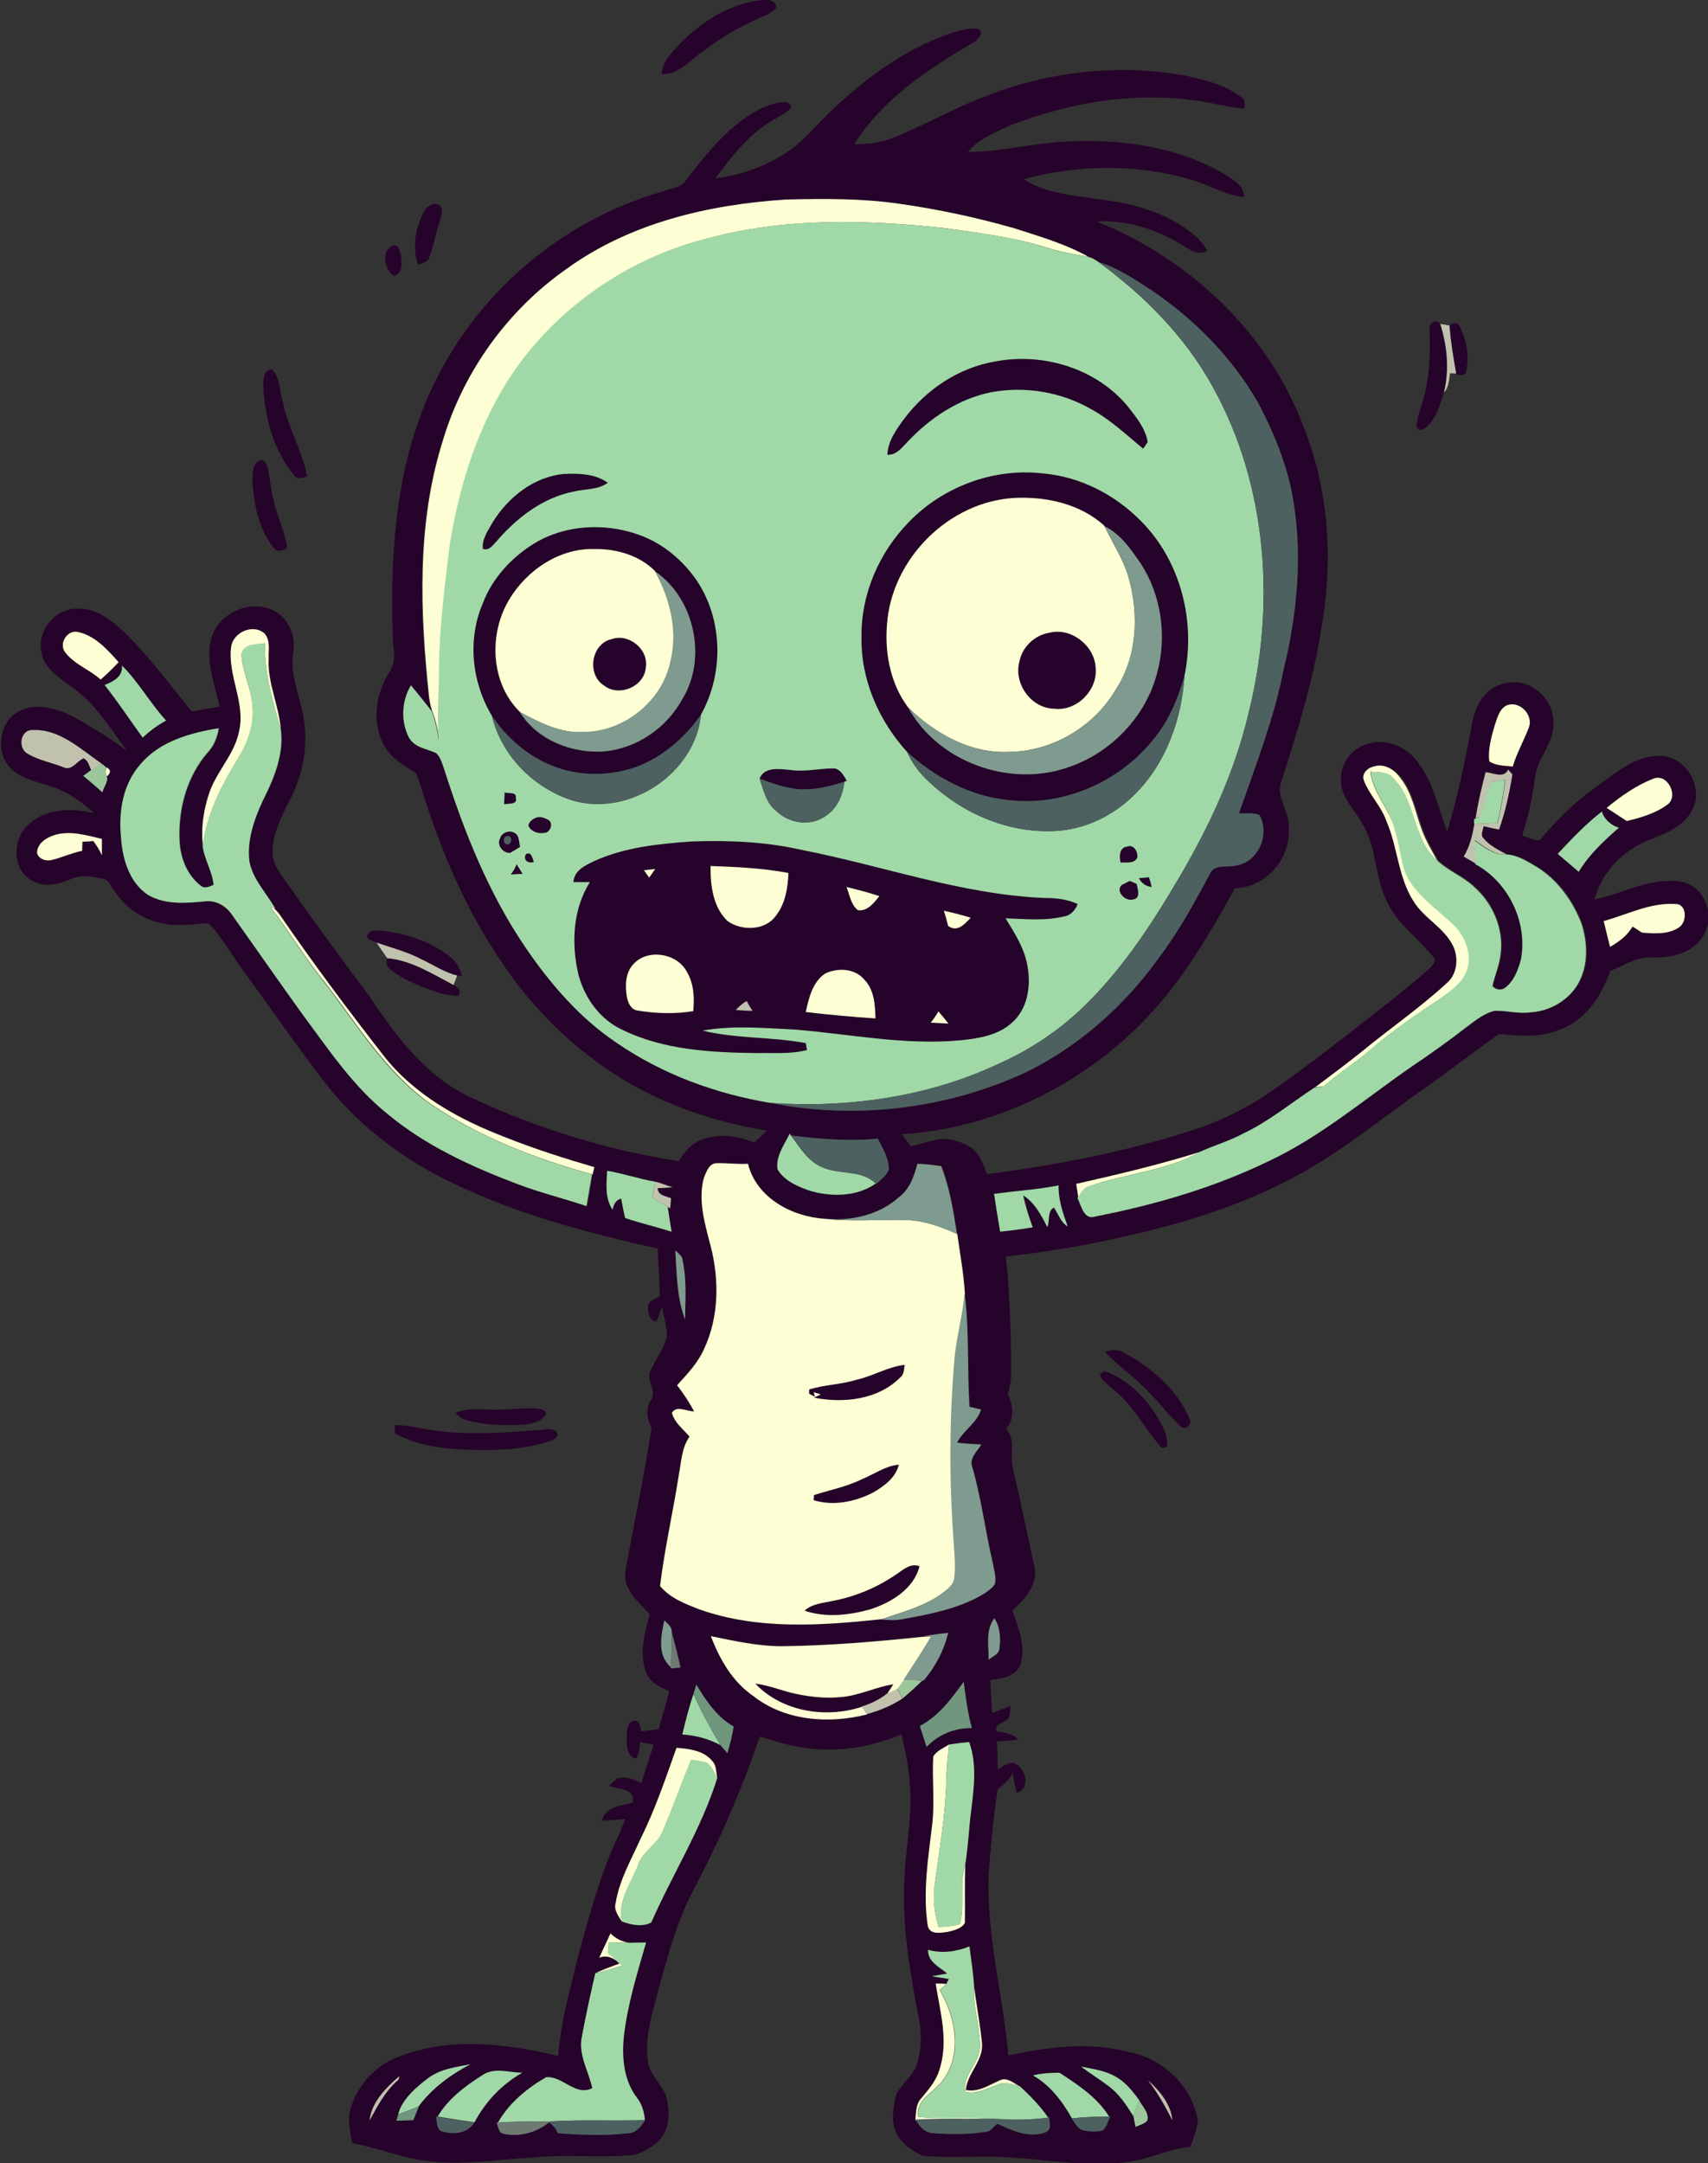 <?xml version="1.0" encoding="utf-8"?>
<!-- Generator: Adobe Illustrator 19.2.0, SVG Export Plug-In . SVG Version: 6.00 Build 0)  -->
<svg version="1.1" id="Layer_1" xmlns="http://www.w3.org/2000/svg" xmlns:xlink="http://www.w3.org/1999/xlink" x="0px" y="0px"
	 viewBox="0 0 561.5 711.1" style="enable-background:new 0 0 561.5 711.1;" xml:space="preserve">
<rect x="0" y="0" width="561.5" height="711.1" fill="#333333" stroke="none"/>
<style type="text/css">
	.st0{fill:#9CC79B;}
	.st1{fill:#26032A;}
	.st2{fill:#FDFED3;}
	.st3{fill:#A0D9A7;}
	.st4{fill:#4D6160;}
	.st5{fill:#C1C2AD;}
	.st6{fill:#7F9A8E;}
	.st7{fill:#6E7972;}
	.st8{fill:#70967D;}
</style>
<path class="st0" d="M33.2,250.8c0.6,0.5,1.2,0.9,1.8,1.4c-0.6,0.9-0.5,1.9,0.1,2.9c0.8,1.8-1.1,3.6-1.4,5.4
	c-2.1-1.9-4.2-3.7-6.4-5.5c0.9-0.7,1.8-1.3,2.7-2C31.1,252.3,32.1,251.6,33.2,250.8z"/>
<path class="st0" d="M297.2,552.1c2,0.1,4,0.2,6.1,0.4c-2.1,2.1-4.3,4-6.5,5.9c-0.6-1-1.2-2-1.8-3.1
	C295.7,554.3,296.4,553.2,297.2,552.1z"/>
<path class="st0" d="M374.5,690.4c1.1,2.1,3.4,4.2,2.7,6.7c-0.9,1.3-2.7,1.4-3.9,2.2c-0.3-1.2-0.5-2.4-0.7-3.6
	C373.2,693.9,373.8,692.1,374.5,690.4z"/>
<g>
	<path class="st1" d="M224,13.9C231.2,6.7,240.4,1,250.7,0c1.9-0.2,4.3,0,4.5,2.4c-1.4,2-3.8,2.7-5.9,3.7
		c-6.5,2.8-12.6,6.5-18.2,10.8c-4.3,2.8-8,7.9-13.6,7.4C217.8,20,221.2,16.9,224,13.9z"/>
	<g>
		<path class="st1" d="M310.7,11.6c3.5-1.2,7.1-2.6,10.9-2.1c2.1,1.5,0,3.4-1.5,4.4c-14.9,8.7-29.9,18.7-39.3,33.5
			c4-0.1,8.1-0.2,11.8-1.7c11.1-4.3,21.4-10.5,32.6-14.5c20.3-7.8,42.7-10.2,64.1-6.4c6.5,1.4,13.4,2.9,18.8,7.2
			c1.5,0.7,0.8,2.4,1.1,3.7c-4.6-0.3-9.1-1.5-13.7-2.3c-21.3-3.5-43.3,0-63.3,7.8c-4.9,2.3-10.4,4.4-14,8.7
			c10.5,0.1,20.8-2.7,31.3-3.3c17.9-1.1,36.8,1.3,52.6,10.4c2.9,1.9,6.9,3.7,6.9,7.8c-6.3-0.6-11.7-4.2-17.7-5.8
			c-17.7-5.2-37-4.9-54.8-0.1c7.1,4.7,15.8,5.2,24,6.5c10.7,1.3,21.9,3.9,30.6,10.7c2.4,1.6,4.3,3.8,5.8,6.3
			c-4.1,2.4-7.7-2.1-11.3-3.6c-7.7-4.1-16.4-6.5-25.1-6c30.3,12.1,56.2,36.4,67.9,67.1c8.2,20.4,9.9,43.1,6.3,64.7
			c-2.6,17.7-7.8,34.9-13.3,51.8c-2.4,5.5,2.8,10.5,2.3,16.1c0.5,9.9-7.6,19.3-17.7,19.5c-8.5,15.3-17.4,30.6-29.6,43.2
			c-20.9,21.7-49.8,35.8-80,37.7c1,1.3,2.1,2.6,3.1,4c3.4-0.9,6.7-2,10.1-2.5c3.1,0,6.2,0.9,8.9,2.4c3.4,1.9,4.6,5.8,6,9.2
			c23-3,46-7.4,68-14.6c8.5-2.7,16.6-6.8,24.1-11.7c14.1-9.7,27.5-20.5,41-31c4.2-3.5,8.6-6.8,12.6-10.6c1.1-1,2.1-2.6,0.7-3.8
			c-5-6.3-12.2-11-15.3-18.7c-3.7-8-3.1-17.4-7.8-24.9c-2.5-4.6-6.9-8.5-7-14c-0.3-5.4,3.5-10.8,8.8-12.1c6.5-2.2,13.7,1.3,17.2,7
			c4.7,6.5,6.1,14.5,9,21.8c3.5-11.9,6-24.1,8.3-36.3c1-5.9,5.1-11.9,11.5-12.6c7.8-1.6,15.4,5.6,15.1,13.3
			c0.2,6.6-5.4,11.5-6.1,17.9c-0.8,6.5-2.2,12.8-4.2,19c1.9,0.6,3.7,1.5,5.7,1.6c5.5-6.5,11.5-12.6,18.5-17.5
			c6.3-4.5,12.8-10.4,21-10.3c8-0.1,14,9.1,11.3,16.4c-2.1,6-8.4,8.8-13.9,10.9c-8.8,3.2-16.5,10.6-18.8,19.9
			c9.7-2,18.9-7.7,29.1-5.7c7.7,1.8,10.8,12.1,6.2,18.3c-3.7,5.4-10.7,6.7-16.8,6.5c-4.9-0.3-9,2.8-13.4,4.4
			c-2.7,8.2-8.1,16.3-16.6,19.3c-6.3,2.7-13.2,2.1-19.8,1.4c-9,6.2-17.6,13.1-26.6,19.3c-13.5,9.6-26.4,20.2-41.1,27.9
			c-18.6,10-39,15.9-59.6,20.3c-11.5,2.6-23.2,4.3-34.9,5.7c1.3,12.9,1.7,25.8,1.7,38.7c0,2.2-0.5,4.4-1.1,6.5
			c1.8,3.7,2.3,8.1-0.5,11.4c3.3,3.8,1,8.7,2.2,13.1c2.5,10.6,4.7,21.4,7,32c1.5,5.9-3.1,11-7.2,14.6c2,5.7,4.6,11.9,2.6,18
			c-1.6,3.8-6.1,4.5-9.8,4.9c0.1,3.6,0.3,7.3,0.6,10.9c2-0.8,4-1.6,6-2.3c-0.1,0.7-0.2,2.2-0.3,2.9c0,2.6-5.8,2.6-4.1,5.4
			c2.5,0.4,5.1,0.7,6.9,2.7c-2.3,0.3-4.7,0.5-7,0.6c0.2,3.1,0.3,6.2,0.3,9.3c1.9-1.2,4.2-3.3,6.4-1.6c3.1,1.9,4.2,8.2-0.2,9.1
			c-0.3-2.1-1.2-4.2-1.2-6.3c-1.4,2-3,3.8-5,5.2c-1.5,9.1-2.2,18.4-3,27.6c-0.8,20.2,4.7,39.9,6.5,59.9c12.9-2.7,26.5-4.6,39.5-1.1
			c11.3,2,20.9,11.2,22.8,22.6c-0.4,3-1.4,5.8-2.5,8.6c-6.6,0.5-12.6,3.7-19.2,4.7c-12.7,2.3-25.5-0.3-38.3-1.1
			c-10.2-1-20.4,0.3-30.6-0.7c-3.4-1.7-7-4-8.6-7.6c-1.8-4-0.9-8.5,0-12.6c1.8-3.2,4.7-5.5,6.4-8.7c2.1-5.4,2-11.5,0.9-17.2
			c-2.6-13.5-5-27.2-4.7-41c0-9.4,1.8-18.6,2.1-28c0.2-7.9-1-15.8-3-23.4c-10.2,4.3-21.5,6.1-32.5,4.3c-4.8-0.7-9.4-2.2-14-3.6
			c-6,17.4-13.3,34.4-22,50.7c-6,11.5-9,24.2-12.4,36.5c-1.9,6.9-3.6,14.2-2.1,21.3c1.4,3.4,4,6,5.6,9.3c1,4.1,1.5,8.7-0.5,12.5
			c-1.9,3.7-5.8,5.8-9.6,7.2c-11.3,1.2-22.7-0.3-33.9,0.9c-12,0.7-24.1,2.8-36,0.9c-7.9-1.1-15.2-4.3-23.1-5.6c-0.6-3-1.1-6-1.1-9
			c1.6-8.6,7.8-16.2,16-19.3c16.9-6.8,35.6-4.5,52.8-0.4c0.8-11.1,3.9-21.8,6.5-32.6c3.1-11,5.9-22.1,10.2-32.7
			c1.7-4.2,3.8-8.4,5.4-12.6c-2.6,0.2-5.1,0.4-7.7,0.6c1-4.7,6.3-4.9,10-6c1.4-4.7-4.9-4.3-7.7-5.5c0.9-0.8,1.8-1.7,2.8-2.5
			c2.7-0.8,5.4,0.5,7.8,1.6c1.4-4.2,2.7-8.5,4.1-12.6c-1.5-0.3-3-0.6-4.5-0.9c-0.2,1.9-0.2,3.9-1.4,5.5c-3.3-1-2.9-5-3-7.8
			c0.2-1.5,0.1-4,2-4.5c2.3-0.9,2.4,1.8,2.8,3.3c1.9-0.3,3.8-0.5,5.7-0.7c1.2-4.2,2.5-8.3,3.5-12.5c-3.2-1.4-6.7-3.1-7.8-6.7
			c-2.1-6.1-0.2-12.6,1.4-18.6c-3.6-4-9-8.2-8-14.2c2.8-15.7,6.2-31.3,8.6-47.1c-1.5-2.8-2.1-6.2-0.3-9c2.4-3.1-1.8-6.6,0-9.9
			c1.7-3.7,4.4-7.1,5.3-11.1c0.1-3.3-1-6.6-1.6-9.8c-0.6,1.6-1.1,3.3-1.8,4.9c-2.7-0.2-2.9-3.8-2.6-5.9c0.9-1.2,2.4-1.7,3.7-2.5
			c-0.1-5.2-0.4-10.4-0.7-15.6c-22.8-5.2-45.8-11.1-67-21.4c-15.9-7.4-30.3-18.2-41.3-31.8c-9.7-12.4-18.5-25.3-27.8-38
			c-3.9-5.2-7-11.2-11.6-15.8c-5.5,0.3-11.2,1.4-16.6-0.3c-6-1.5-11.1-5.3-14.4-10.5c-1.2-1.4-1.8-3.7-3.9-3.9
			c-3.3-0.5-6.8-1.4-10,0.1c-3.9,1.6-8.4,3-12.4,0.9c-7.4-3.1-7.4-14.2-1.6-18.9c5.8-5.4,14.3-5.2,21.5-3.5c-4-3.4-8.1-6.7-13.1-8.4
			c-4.7-1.8-10-2.5-14-5.9c-4.5-4-4.8-11.4-1.4-16.1c2.3-3.2,6.4-4.8,10.2-4.6c4.9,0.1,9.5,2.1,13.6,4.5c5.3,3.2,10.7,6.2,15.5,10.1
			c-5.7-7.5-10.6-15.9-18.5-21.3c-4.1-3-9.1-6.1-9.8-11.5c-1.4-6.9,4.4-13.9,11.4-14.1c6.7-0.5,12.1,4.2,16.7,8.5
			c7.7,7.9,14.4,16.7,21.3,25.3c3.1-0.5,6.2-1.1,9.2-1.6c-1.6-7.3-4.7-14.8-2.8-22.3c2.1-7.8,11.2-12.4,18.8-10
			c5.8,1.8,9.3,8.3,8.2,14.2c-1.4,8.3,3,16.1,3.7,24.2c1,8.3-0.9,16.9-4.7,24.3c-2.9,5.8-6.1,11.9-5.8,18.6c0.8,4.6,4.2,8,6.7,11.8
			c8.1,11.5,16.5,22.9,24.9,34.1C130,340.4,140,354,155,360.9c21.6,10.1,44.6,17.2,68.1,20.8c1.6-2.3,3.2-4.7,5.7-6.1
			c5.8-3.4,13.2-2.4,19.2,0c1.4-1.3,2.8-2.6,4.1-3.9c-16.5-2.7-32.7-8.1-47.1-16.7c-16.1-9.8-29.9-23.3-40.3-39
			c-10.9-16-18.7-33.9-24.7-52.2c-1.1-3.2-1.8-6.6-3.3-9.7c-3.6-2.3-7.6-4.4-9.9-8.2c-4.9-7.6-3.4-17.6,1.2-25
			c2.7-3.7,1-8.3,1.1-12.5c-0.9-29,1.4-59.3,15.2-85.4c15-29,42.3-51.2,73.7-60.1c2.6-1,5.8-1.1,7.5-3.6c6-7.9,12.3-15.8,20.6-21.3
			c3.4-2.2,7.2-4.1,11.3-4.4c1.4-0.3,2.3,0.3,2.7,1.7c-1.6,2.1-4.1,3-6.2,4.3c-7.8,4.6-13.4,11.9-18.7,19c8.3-0.9,16.3-3.9,23.3-8.4
			c5.4-3.5,9.4-8.6,14-13C283.5,26.5,296.1,17,310.7,11.6z M186.4,88.3c-19.5,13.7-34.2,34.1-41.1,56.9c-8.5,27.2-7.4,56.1-4.4,84.1
			c0.2,1.5,0.6,3,1,4.5c-2.2-2.9-4.5-5.7-6.8-8.5c-3.1,5.1-3.4,11.8-0.7,17.1c1.7,3.4,5.9,3.7,9,5.2c1.5,1.4,2,3.6,2.7,5.5
			c6.5,20.4,14.5,40.5,26.6,58.3c8.2,11.9,17.7,23,29.7,31.2c15.2,10.5,32.9,17,51,20c28.2,5.6,58,2,84.1-10.2
			c17.6-8.6,32.6-22.1,43.9-38.1c6.3-8.4,11.4-17.6,16.3-26.9c1.4-3.7,5.8-2.1,8.8-2.9c7.3-1.2,11.1-10.4,7.5-16.6
			c-2.1-0.9-4.5-0.4-6.7-0.5c5.4-15.5,11.4-30.8,14.6-46.9c4.6-18.9,6.6-38.7,2.9-58c-2-10.6-6.2-20.6-11.2-30.1
			c-8.6-14.9-20.9-27.4-35.1-37c-5.4-3.6-10.9-7.3-17.2-9.2c-1.1-0.8-2.3-1.5-3.6-1.8c-7.7-4.3-16.2-6.8-24.5-9.4
			c-12.3-3.6-24.9-6.2-37.6-8c-12.3-1.8-24.8-1.7-37.2-1.4C233.2,67.2,207.3,73.2,186.4,88.3z M21.4,214.4c3,4,8,5.7,11.7,8.9
			c2.1-1.8,4-3.7,5.9-5.7c-3.7-4.1-7.7-8.7-13.3-9.9C22.2,206.9,19.1,211.5,21.4,214.4z M76,212.5c-1.3,9.5,4.8,18.5,2.7,28
			c-1.5,7.2-6.9,12.6-9.5,19.4c-2.2,5.8-3.1,12-2.4,18.2c0.5,4.5,3.2,8.5,3.6,12.9c-1.3,0.6-3,1.3-4.3,0.2
			c-4.5-3.5-6.7-9.3-6.9-14.8c-0.5-10.3,2.5-21.1,9.3-29c2-2.2,3.1-5,3.6-7.9c-9.3,1.5-19.4,4.2-25.7,11.8
			c-5.9,6.6-7.3,15.9-6.4,24.4c0.5,7,2.8,14.7,9,18.7c5.7,3.2,12.5,2.6,18.7,2c3.5-0.4,6.9,1.6,8.8,4.5
			c7.7,10.9,15.3,21.8,23.1,32.6c8.6,11.6,16.8,23.8,28.1,32.9c12.4,10.4,27.2,17.1,42.2,22.8c7.5,2.9,15.4,4.8,23.1,7.4
			c0.7-3.5,1.3-7,1.8-10.4c0.2-0.8,0.4-1.6,0.6-2.4c-9.8-2.9-19.6-6-29.2-9.8c-15.2-5.7-30.1-13.9-40.2-27
			c-11.7-15-23.1-30.3-33.9-46c-0.6-0.9-1.3-1.7-2.2-2.4l0.7,0.2c-2.9-5.1-7.4-9.5-8.5-15.4c-1-7,1.5-13.9,4.4-20.1
			c3.7-7.2,7.1-15.2,5.9-23.5c-0.5-7.9-4.3-15.2-4-23.2c-0.1-2.8,0.7-6.1-1.4-8.4C83.1,205,76.8,207.8,76,212.5z M40.1,218.8
			c0.3,3.6-2.8,5.2-5.6,6.4c4.4,5.6,8.4,11.5,12.5,17.3c2.3-2.2,4.8-4.1,7.7-5.6C49.4,231.2,45.6,224.3,40.1,218.8z M495.1,232
			c-2.2,1.3-2.8,4.1-3.6,6.4c-1.1,3.8-2.3,7.9-1.8,11.9c2.3,1.5,5.1,1.4,7.7,1.7c1.3-4.4,3.5-8.3,5.2-12.6
			C504.4,235.1,499.3,230,495.1,232z M9.1,247.8c3.6,2.1,7.8,2.9,11.7,4.3c2.8,1.4,4.4-2,6.7-2.9c1.6,0.7,1.8,2.5,2.5,3.9
			c-0.9,0.7-1.8,1.3-2.7,2c2.2,1.8,4.3,3.6,6.4,5.5c0.3-1.8,2.1-3.6,1.4-5.4c1.3-1.1,1.3-2.1-0.1-2.9c-0.6-0.5-1.2-1-1.8-1.4
			c-6.8-4.7-13.6-11.3-22.5-10.9C6.6,239.9,5.8,246,9.1,247.8z M452,251.9c-2.1,0.3-4.4,2.2-3.6,4.5c1.8,4.9,5.9,8.6,7.5,13.6
			c3.7,8.5,3.8,18.3,8.9,26.3c3.5,5.7,10.3,8.8,13.1,14.9c1.8,4.1,1.2,9.3-2.4,12.2c-8.7,8-18.6,14.8-27.7,22.3
			c-5,4-10.2,7.9-15.3,11.7c-7.8,5.1-15.1,11.2-23.6,15.2c-4.6,2.4-9.7,3.8-14.4,6.1c-13.4,4.2-27,7.4-40.7,10.5
			c0.3,1.5,0.5,3,0.7,4.5c1.3,2.6,2.1,7.4,6,6.1c19.4-3.8,38.6-9.4,56.5-18c17.4-8,32-20.7,47.7-31.5c6.1-4.1,12.1-8.4,17.9-12.9
			c2.8-2,5.6-4.4,9.1-5.2c4-0.1,7.9,1.1,11.9,0.5c6.1-0.5,12-3.9,15.3-9.1c3.6-6.1,3.4-13.7,1.2-20.3c-2.9-7.5-7.9-14.3-14.8-18.5
			c-3.1-1.8-6.3-3.9-10-4c-2.8-1.5-5.7-2.9-7.7-5.4c-1-1.1,0-2.7,0.1-3.9c1.7,0.4,3.4,0.8,5.1,1.1c2.1-5.8,3.4-11.9,4.4-18.1
			c-0.5-0.5-0.9-1.1-1.4-1.6c-1.2,3.1-5.1,1-7.5,0.9c-1.4,5-2.5,10-3.3,15.2l-0.3,0.1c0,0.4,0,1.2,0,1.6c-0.7,3.7-1.5,7.5-3.5,10.7
			c1.3,0.8,2.7,1.6,4.1,2.4v0.1c10.8,5.9,17.2,19.1,15,31.3c-0.9,3.5-2.3,7.2-5.3,9.4c-1.3,1-3.2,0.6-4.1-0.6
			c0.8-3.6,2.4-7,2.7-10.6c1-8.3-2.7-16.7-8.8-22.1c-3.6-3.4-8.3-5.1-11.9-8.5c-1.8-3.2-3.6-6.3-4.9-9.7c-2.3-5.9-3.3-12.5-7.3-17.6
			C458.5,253.1,455.3,250.9,452,251.9z M528.2,265.6c2.2,1.4,4.4,2.9,6.5,4.4c4.6-1.1,9.2-2.5,13.1-5.2c4.2-2.6,0.5-10.3-4.1-8.8
			C538,258.1,532.9,261.7,528.2,265.6z M512.1,280.7c2.2,2,4.6,4,6.9,5.9c3.4-5.6,8.3-10.1,13.2-14.5c-2.3-0.6-4.8-2.7-5.6-5.3
			C521.3,270.9,516.7,275.8,512.1,280.7z M17.7,274.6c-2.6,0.9-5.6,2.8-5.6,5.9c0.7,1.9,2.6,2.6,4.5,2.2c3.5-0.7,6.8-2.3,10.3-3.1
			c0-0.7,0.1-2.2,0.1-3c1.2-0.1,2.4-0.1,3.6-0.2c1.1,1.5,2.1,3,2.8,4.7c0.1-1.8,0.1-3.6,0-5.4C28.3,274.6,22.8,272.8,17.7,274.6z
			 M527.2,302.8c0.7,2.8,1.4,5.6,2.1,8.4c2.9-1.7,5.7-3.7,7.4-6.7c1,0.7,2.1,1.4,3.1,2c4.1,0.3,8.7,0.6,12.3-1.8
			c2.6-1.8,2.5-7.7-1.5-7.6C542.4,296.8,534.9,300.8,527.2,302.8z M255.6,384.4c2.3,4,6.9,5.8,11,7.2c7,1.9,15.1,1.8,21.2-2.5
			l0.3,0.2c1.5-1.5,3.5-2.8,4.1-4.9c0-3.7-2-6.8-3.6-10c-9.5,1-19.1,0-28.5-1l-0.5-0.7C257.8,376.3,254.9,380.1,255.6,384.4z
			 M231.4,387.2c-1.9,7.4,0.3,15,2.1,22.3c2.9,11.1,2.9,23.3-2.1,33.9c-2.1,4.6-5.6,8.3-8.9,12c2.1,2.7,4,5.6,5.6,8.6
			c-2.4,0-5.8-2.1-7.3,0.5c0.9,3.2,3.7,5.3,5.8,7.8c-2.6,3.6-2.7,8.2-3.5,12.4c-1.8,12.3-4.7,24.4-6.2,36.7c3.3,3.9,8.3,5.8,13,7.7
			c19.2,6.8,40,5.4,59.9,3.2c2.3,0.3,4.7,0.4,7-0.1c9.3-1.7,18.8-3.5,27-8.5c1.3-0.9,2.7-1.7,3.4-3.2c0.4-2.3-0.4-4.7-0.8-7
			c-2.4-10.3-3.7-20.8-6.6-31c-1.4-3,1.4-5.4,2.9-7.7c-2.7-0.2-5.4-0.4-8-0.6c2.1-4,6.6-6.5,7.9-10.9c-1.3-0.3-2.5-0.5-3.8-0.9
			c-0.8-12.4,0-24.8-1.6-37.2c-0.3-6.6-1.5-13.1-2.5-19.6c-1.2-7.5-2.3-15.2-5.2-22.3c-2.6-0.4-5.2-0.6-7.8-0.8c-1.1,4-2.5,8.3-6,11
			c-6.6,5.9-15.7,8-24.3,7.2c-10.9-0.7-22.7-6.9-25.5-18.1c-3.4,0.2-6.9-0.3-10.3-0.2C233.1,382.4,232.2,385.2,231.4,387.2z
			 M199.6,384.9c-0.3,4.4-0.9,9,1.8,12.9c0.3-1.7,1-3.2,2.8-3.7c0.4,2.1,0.9,4.3,1.3,6.4c5,1.7,10.2,2.9,15.3,4.5
			c-0.5-2.7-0.9-5.5-1.3-8.2l0.8,0.6c0.1-0.8,0.2-2.5,0.3-3.4c-1.8-0.6-4.3-0.8-4.4-3.3c1.2-0.1,3.7-0.3,4.9-0.3
			c-1.9-0.5-3.6-1.4-5.6-1.8C210.2,387.6,205,385.8,199.6,384.9z M326.8,392.5c0.6,4.1,1.3,8.3,2,12.4c3.6-0.3,7.1-0.9,10.7-1.4
			c-1.2-3.4-2.5-6.9-3.1-10.5c3.8,2.4,5.9,6.6,7.9,10.4c0.9-1.9-0.1-5.4,2.2-6.4c1.4,2.1,2.1,4.8,4.5,6.2c-1.5-4.4-3.1-8.8-3-13.5
			C341,391.1,333.9,391.4,326.8,392.5z M222,411c0.4,7.6,0.4,15.5,3.2,22.7c0.1-6.4,0.6-13-0.8-19.4
			C224.4,412.7,222.9,412.1,222,411z M326.9,532c-3,3.9-1.8,9.1-1.9,13.7c1.4-1.2,3.7-2,3.6-4.1C329.1,538.2,328.7,534.8,326.9,532z
			 M220.5,548v0.5c0.8-0.1,2.4-0.2,3.2-0.3c-0.8-4-1.9-7.9-2.9-11.8c0.1-1.7-1.4-2.6-2.4-3.7C217.3,537.8,216,544.2,220.5,548z
			 M303.4,538c-15.2,1.6-30.5,2.9-45.8,3.1c-8.1,0.1-16-1.7-23.9-3.3c2.9,7.6,7,15,13.9,19.7c10.5,8.3,24.9,9.2,37.4,6
			c4.1-1.1,8.1-2.8,11.7-5.1c2.3-1.9,4.4-3.8,6.5-5.9h0.4c3.9-4.5,6.8-9.8,8.1-15.7C308.9,537.1,306.1,537.5,303.4,538z
			 M302.4,567.4c0.7,2.3,1.5,4.6,2.2,6.9c3.9-4.1,9.3-6.3,14.9-6.2c-1.4-5-2-10.1-2.7-15.2C312.8,558.5,308.6,564.2,302.4,567.4z
			 M228.9,553.8c-0.3,1-0.6,2-0.9,3.1c-1.5,4.4-2.7,8.8-3.7,13.3c4.4,0.3,8.6,1.4,12.5,3.5c0.6,1,1.6,1.8,2.3,2.8
			c0.9-2.9,1.6-5.9,2.1-8.8C235.7,564.5,232.1,559.1,228.9,553.8z M312,573.5c-1.8,1.2-4.1,2.1-5.2,4c-0.4,7.3,0.5,14.6-0.3,21.9
			c-1.3,11.1-3.2,22.5-1.5,33.6c0.7,3,4.3,2.3,6.6,2c2-0.5,4.4-1,5.6-2.9c0.1-6.4-0.1-12.7,0.1-19.1c1-6,1.2-12.1,2-18.1
			c0.9-7.4,1.9-15.1-0.7-22.3C316.4,572.8,314.2,573.1,312,573.5z M222.4,574.6c-3.6,10.1-7,20.2-11.8,29.8
			c-3.1,6.8-6.9,13.5-8.2,21.1c-0.6,2.4,0.9,4.4,2.1,6.2c2.9,1.1,6.7,1.9,9.6,0.3c7-15.9,16.4-30.8,21.7-47.5
			c-0.4-1.9-0.2-4.1-1.6-5.6C231.4,575.5,226.6,574.9,222.4,574.6z M200.7,635.6c-1.2,2.7-2.6,5.3-3.8,8c2.5-1.1,4.9,0,6.7,1.9
			c-2.6,1-5.2,2-7.8,3.1c-1.6,6.9-3.1,13.9-4.4,20.8c-1.4,6,2.2,11.3,3.4,17c-5.6,2.8-9.7-4.1-15.2-3.6c-6.3,3.7-12.2,8.5-15.8,14.9
			h-0.6c0.6,1.3,0.5,3.4,2.4,3.7c5.2,1.1,10.7-0.4,14.8-3.7c1.4,0.8,2.3,2.1,2.9,3.5c7.7,0.5,15.5,0.8,23.2,0
			c2.6-0.1,4.2-2.3,5.5-4.3c-0.3-2.7-1-5.3-2.7-7.5c-4.3-5.7-4.9-13.2-4.2-20.1c1.2-10.5,4.4-20.7,7.3-30.8c-1.9,0-3.7,0.1-5.5,0.1
			C204.5,638.4,202.4,637.3,200.7,635.6z M305.1,641c-0.1,4,3.6,5.6,6.2,7.8c-1.7,0.3-3.4,0.6-5.1,0.9c1.9,0.3,3.8,0.6,5.7,0.9
			c-0.2,0.4-0.6,1.2-0.9,1.6c-1.2,0-2.3-0.1-3.4-0.1c1.5,9.4,4.4,19.2,1.2,28.6c-1.1,3.5-3.5,6.3-5.9,9.1c-1.8,1.9-1.6,4.7-1.9,7.1
			c1.2,2.1,2.8,4.2,5.5,4.4c5.9,0.5,11.9,0.5,17.7-0.4c1.8-0.2,2.3-2,3.8-2.6c5,2.3,10.7,4.9,16.1,2.6c1.6-1,0.7-3.2,0.9-4.7h-0.3
			c-2.6-3.9-5.9-7.2-9.4-10.4l-0.3-0.1c-1.9-1-3.9-2.9-6.2-1.8c-3.6,1.6-7.1,4-11.2,3.2c0.5-5.6,5.9-9.7,5.3-15.5
			c-0.6-6.2-1.8-12.4-2.6-18.6c-0.2-4.4-1-8.8-1.5-13.1C314.4,641.6,309.6,642.3,305.1,641z M140.6,683.3c-3.6,2.7-7.3,5.8-9.1,10
			c-0.5,1.3-0.9,2.6-1.3,3.9c1.9-0.1,3.8-0.1,5.6-0.2c0.6-1.5,1.2-3,1.8-4.5c4.4-6,10.5-10.4,17.1-13.9
			C149.9,679.6,144.7,680.2,140.6,683.3z M355.4,679.4c2.9,2.2,6,4.1,8.9,6.3c3.5,2.6,5.9,6.3,8.3,10c0.2,1.2,0.4,2.4,0.7,3.6
			c1.3-0.7,3.1-0.9,3.9-2.2c0.7-2.6-1.7-4.6-2.7-6.7c-2.2-2.8-4.3-5.7-7.4-7.5C363.5,680.7,359.4,680.2,355.4,679.4z M158.6,682.2
			c-5.7,3.6-11.2,7.8-14.7,13.6l-0.5-0.1c0.4,1.6,0.1,3.5,1.5,4.7c3.8,1.4,8.8,1.1,11.1-2.7c3.6-6.8,9-12.5,15.7-16.3
			C167.3,681.4,162.5,679.6,158.6,682.2z M339.6,682.3c5.6,3.2,9.6,8.5,12.7,14.1c1.2,1.5,2.1,3.9,4.4,4.1c1.9,0.3,3.9,0.4,5.8,0
			c1.5-1.1,1.8-3.1,2.6-4.6h-0.5c-3.9-6.3-10.2-10.4-16.3-14.4C345.3,681.3,342.4,681.6,339.6,682.3z M131.3,682.5
			c-4.4,3.9-9.1,8.5-9.8,14.6c2.7-4.8,5.3-9.8,9.5-13.4C131.1,683.4,131.2,682.8,131.3,682.5z M377.4,683.9c3.2,4.1,5.6,8.6,8,13.1
			C384.9,691.8,381.3,687.4,377.4,683.9z"/>
	</g>
	<path class="st1" d="M139.1,70c0.9-2,3.2-3.7,5.4-2.6c1.6,1.7,0.3,4-0.1,5.9c-1.3,3.8-1.9,7.9-3.4,11.7c-0.6,1.4-2.4,1.4-3.5,2.1
		C135.4,81.4,136.6,75.2,139.1,70z"/>
	<path class="st1" d="M129,80.8c1.7-0.8,2.4,1.4,2.7,2.7c0.4,2.4,1,6.3-2.1,7.2C126.3,88.9,125.3,82.5,129,80.8z"/>
	<path class="st1" d="M470,108.3c-0.4-1.9,2.2-3.8,3.4-1.8c2.3,7.2,3.1,15.1,1.3,22.5c-1.4,4.3-2.7,9.3-6.6,12
		c-1.2,1-2.7-0.3-2.4-1.6c0.5-3.8,2.3-7.3,2.9-11C470.2,121.8,470.1,115,470,108.3z"/>
	<path class="st1" d="M476.5,107c1.4-1.2,2.9-1,3.6,0.8c2.1,4.4,3,9.5,1.9,14.3c-0.4,1.5-2.2,1.4-3.3,0.8
		C477.8,117.6,476.9,112.3,476.5,107z"/>
	<path class="st1" d="M297,138c7.3-9.8,18.2-17.2,30.4-19.2c15.8-3,33.4,2.5,43.7,15.1c2.6,3.4,5.7,7,6.3,11.4
		c-0.4,0.5-1.2,1.6-1.5,2.2c-5.4-4.4-10.5-9.3-16.6-12.7c-10-5.9-22.2-8-33.6-5.8c-10.6,2.2-20,8.5-27.3,16.3
		c-1.9,1.8-3.6,4.4-6.6,4.2C292,145,294.6,141.4,297,138z"/>
	<path class="st1" d="M86.6,127.5c-0.1-2.2-0.2-5.9,2.8-6.1c2.8,2.8,2.4,7.3,3.6,10.8c1.7,8.5,6.4,16,8,24.4
		c-1.4,0.4-3.2,1.2-4.3-0.3C90.1,148.3,87.1,137.7,86.6,127.5z"/>
	<path class="st1" d="M83,158.4c0-2.5-0.2-6,2.6-7.1c1.4-0.3,2.1,1.4,2.4,2.5c0.8,3.4,1,7,1.9,10.4c1.1,5.4,3.8,10.4,4.5,16
		c-1.5,0.8-3.3,1.5-4.5-0.2C85.1,174,83.5,166,83,158.4z"/>
	<path class="st1" d="M161.9,171.8c5.1-8.3,13.6-15.1,23.6-15.9c4.9-0.3,10.2-0.1,14.4,2.9c-3.2,2.4-7.5,1.9-11.2,2.9
		c-10.2,2-18.8,8.6-25.4,16.4c-1.3,1.2-2.5,3.3-4.5,2.4C158.5,177.2,160.4,174.4,161.9,171.8z"/>
	<g>
		<path class="st1" d="M298.8,171.6c11.2-11.7,27.8-17.8,43.9-15.9c12.4,1,24.1,7.1,32.8,16c12.8,13.1,17.7,32.7,14,50.5
			c-2,6.6-4.4,13.1-8.5,18.7c-11,15.4-30.4,24.4-49.3,22.2c-12.6-1.2-24.1-7.4-33.4-15.8c-9.3-10.2-15.3-23.8-15-37.8
			C283,195.4,289,181.6,298.8,171.6z M291.6,205.3c-0.8,9.4,1.1,19.5,6.9,27.2c9.7,17.9,33,26.3,52.2,19.9
			c14.3-4.5,26-16.6,29.7-31.2c3.3-12.1,1.4-25.6-5.5-36.1c-3.1-4.7-6.5-9.6-11.8-12.1l-0.2-0.3c-8-7-19-9.5-29.4-9
			C312,165,293.1,183.8,291.6,205.3z"/>
	</g>
	<g>
		<path class="st1" d="M175.7,178.6c10.3-6.2,23.4-6.8,34.6-2.7c7.7,2.8,14.2,8.3,18.8,15c8.6,12.9,8.9,30.7,1.3,44.1
			c-6.2,8.8-15.1,16.1-25.8,18.5c-7.5,1.6-15.5,1.3-22.7-1.5c-8.3-3.2-15.3-9.3-20.3-16.6c-6.6-10.9-8.1-25-3-36.9
			C161.8,190.1,168.1,183.2,175.7,178.6z M167.4,197.1c-6.8,11.3-6.2,27.7,3.5,37.1c5.7,9.2,17.2,13.7,27.8,12.9
			c10.6-1,20.3-7.7,25.5-17c8.4-13.5,4.3-33.3-8.9-42.2c-5-5.3-12.6-7.4-19.8-7.3C183.9,180.1,173.2,187.4,167.4,197.1z"/>
	</g>
	<path class="st1" d="M345,208c7.2-1.8,14.9,4.3,15.2,11.6c0.7,7.3-6.3,14.3-13.6,13.4c-7.6-0.1-13.3-8.2-11.5-15.4
		C336,212.7,340.1,208.8,345,208z"/>
	<path class="st1" d="M201.1,210.1c5.7-2,12.3,3.4,11.2,9.4c-0.6,6.2-8.8,9.7-13.7,5.8C192.8,221.8,194.2,211.5,201.1,210.1z"/>
	<path class="st1" d="M259.6,253.1c4.7,0.8,9.4-0.4,14.1-0.5c2.5-0.1,3.7,2.3,4.8,4.1l-0.8,0.3c-4.2,1.3-8.6,2.5-13,2.5
		c-5.2,0.1-10.1-1.8-14.9-3.5C251.2,252,256.2,252.7,259.6,253.1z"/>
	<path class="st1" d="M165.9,260.5c1.3,0.5,4-0.3,3.7,2c0.7,2.2-2.6,1.7-3.9,2C165.8,263.1,165.8,261.8,165.9,260.5z"/>
	<path class="st1" d="M176,268.9c1.4-0.6,3.1,0,4.4,0.8c1.6,1.2,0.6,4.1-1.4,4.2c-2,0.4-4.5-0.4-5.3-2.4
		C173.9,270.2,174.9,269.4,176,268.9z"/>
	<g>
		<path class="st1" d="M164.4,275.6c0.5-1.9,3.2-2.9,4.8-1.7c1.6,0.9,1.3,3,1.7,4.5c-1.1,0.7-2.1,1.5-3.3,2
			C165.3,280.6,163.2,277.9,164.4,275.6z M166.9,274.8c-1.6,0-1.7,2.7-0.1,2.8C168.4,277.6,168.5,274.8,166.9,274.8z"/>
	</g>
	<g>
		<path class="st1" d="M195.3,283.1c10.1-4.7,21.4-5.8,32.3-6.4c12-0.4,24.2,0.1,36,2.8c26.7,5.2,52.6,14.7,80,15.8
			c3.6,0,7.3,0.4,10.7,2c-0.9,2.1-2.3,3.8-4.6,4.1c-6.3,1.5-12.8,0.8-19.1,0.6c3.1,5.1,6.5,10.3,7.3,16.4c1.1,6.3-0.2,13.5-5.2,17.9
			c-4.6,4.2-11,5.2-17,5.8c-18.1,1.7-36-2-54-3.5c-10.2-0.5-20.6-1.5-30.7,0.3c11.1,2.7,22.7,2,33.9,4.1c0.1,0.6,0.3,1.7,0.4,2.3
			c-5.5,1.4-11.1,0.9-16.7,1c-14.9-0.2-30.5-1-44.1-7.7c-7.2-3.4-12.2-10.4-14.3-17.9c-2.5-10.2-2-21.6,3.7-30.6c-1.8,0-3.6,0-5.4,0
			C188.7,286.3,192.3,284.6,195.3,283.1z M211.7,286.1c0.6,0.8,1.1,1.6,1.7,2.4c0.6-0.9,1.3-1.9,2-2.8
			C214.1,285.8,212.9,285.9,211.7,286.1z M233.6,284.7c-0.1,6.3,0.8,13.5,5.6,18.1c4.7,3.3,12.4,3.1,15.9-1.8
			c3.1-3.9,3.8-9.1,4.1-14C250.8,285.4,242.2,285.1,233.6,284.7z M278.3,291.6c1,2.6,1.4,5.7,3.6,7.6c3.3,0.5,5.3-2.4,7.1-4.6
			C285.6,293.4,282,292.5,278.3,291.6z M310.3,299.4c0.5,1.7,1,3.4,1.5,5.1c2.9,2.2,5.4-0.6,7.4-2.7
			C316.3,300.7,313.3,300,310.3,299.4z M208.2,317c-2.8,2.9-2.8,7.3-2.1,10.9c0.4,1.9,1.3,4.1,3.5,4.4c6,0.9,12.2,1.1,18.3,0.2
			c0.5-4.5,0.3-9.2-2.2-13.1C222.5,313.3,212.9,311.8,208.2,317z M271.2,320.1c-4.1,2.8-5.3,8-6.3,12.6c7.6,0.9,15.2,1.6,22.9,2.1
			c-0.1-4.5-0.4-9.5-3.8-12.9C281,318.3,275.3,318.1,271.2,320.1z M241.9,332c1.8,0.1,3.7,0.3,5.5,0.4c-0.7-1-1.4-2.1-1.9-3.2
			C244.1,329.8,243,331,241.9,332z M306,336.2c1.9,0.1,3.9,0.2,5.8,0.3c-1-1.4-2.1-2.7-3.3-4C307.8,333.8,306.9,335,306,336.2z"/>
	</g>
	<path class="st1" d="M368.4,283.6c-0.5-2-0.5-4.9,2.1-5.3c2.2-0.9,3.6,1.7,3.4,3.6C372.9,284.1,370.4,283.4,368.4,283.6z"/>
	<path class="st1" d="M172.9,280.8c1.8-1,2.2,1.4,2.6,2.6C173.7,283.9,171.8,282.7,172.9,280.8z"/>
	<path class="st1" d="M167.9,287.5c0.8-1,1.5-2.2,1.9-3.4c0.7,1.1,1.3,2.1,2,3.2C170.8,287.3,168.9,287.5,167.9,287.5z"/>
	<path class="st1" d="M374.4,288.7c0.8-0.1,2.5-0.2,3.3-0.3c0.4,1,0.7,2.1,0.9,3.2C376.6,291.4,375.3,290.3,374.4,288.7z"/>
	<path class="st1" d="M368.8,290.9c0.8-0.5,1.7-0.9,2.6-1.3c0.6,0.3,1.7,0.8,2.3,1c0.4,1.7,1.5,4.8-1.2,5.1
		C370,296.6,366.6,293.1,368.8,290.9z"/>
	<path class="st1" d="M121.1,306.9c1.1-1.3,2.9-1,4.4-0.9c7.9,0.8,15.8,3.4,22.2,8.3c2.2,1.6,3.5,4,4.2,6.6l-1.7-0.2
		c-4.2-1-7.8-3.5-11.7-5.3c-4.7-2.4-9.8-3.8-14.8-5.5C122.6,309.2,119.5,308.7,121.1,306.9z"/>
	<path class="st1" d="M127.3,315c7.9,0.7,14.9,5.2,21.8,8.8c1.4,0.8,2.7,1.9,1.6,3.6c-4.5,0-8.6-1.7-12.7-3.3
		c-3.3-1.5-6.8-2.9-9.6-5.4C127.1,317.8,126.8,316.4,127.3,315z"/>
	<path class="st1" d="M363.3,444.4c2-0.6,4.1-1,6,0.2c9.1,4.9,17.7,12.1,21.8,21.9c1,1.9-1.5,3.9-3,2.4c-4.3-4-7.8-8.9-12.1-12.9
		C372,451.8,367.1,448.8,363.3,444.4z"/>
	<path class="st1" d="M281.5,453.6c5.5-1.2,10.4-4.2,15.9-5c-0.2,1.5-0.2,3.2-1.5,4.2c-7.3,7.4-18.6,8.5-28.3,6.6
		c0.7-0.4,1.4-0.8,2.2-1.1l-2.3-0.7c0.1,0.4,0.3,1.2,0.4,1.5l-1.9-1c0-0.3,0-1,0-1.4C271.1,455.2,276.5,455.2,281.5,453.6z"/>
	<path class="st1" d="M363.1,450.7c9.2,3.3,16.2,11.5,20,20.3c0.4,1.8,1.8,5.5-1.3,4.9c-5.2-5.9-8.9-13.3-15.1-18.5
		c-1.7-1.9-4.7-3.1-5.1-5.8C361.9,451.4,362.7,451,363.1,450.7z"/>
	<path class="st1" d="M149.7,464.5c4.4-2,9.3-0.9,13.9-1.1c4.6,0.1,9.3-0.8,13.9-0.2c1.2,0.1,3,1.5,1.4,2.5
		c-1.7,2.1-4.8,2.5-7.4,2.7c-6,0.3-12.1,0.2-17.9-1.5C152.1,466.7,150.8,465.6,149.7,464.5z"/>
	<path class="st1" d="M129.8,468.5c5,0,9.8,1.5,14.7,2c11.7,1.3,23.4,0.4,35.1-0.6c1.5-0.2,4,0.2,3.7,2.2c-0.9,1.3-2.5,1.6-3.9,2.1
		c-9.7,2.9-19.9,2.7-29.8,2.2c-6.8-0.6-13.8-1.8-19.8-5.2C129.8,470.5,129.8,469.2,129.8,468.5z"/>
	<path class="st1" d="M283.3,486.3c4.1-1.6,7.8-4.4,12.2-4.8c-1,4.3-4.9,7.1-8.5,9.2c-5.9,3-13,4.5-19.5,2.5c0-0.4,0.1-1.3,0.1-1.7
		C272.8,489.8,278.3,488.8,283.3,486.3z"/>
	<path class="st1" d="M294.6,517.6c2.3-1.4,4.7-3.8,7.6-2.6c-1.9,7.5-9.3,12-16.3,14.2c-6.9,1.9-14.6,2.8-21.5,0.4
		c2.5-2.3,6-2.5,9.2-3.2C281.2,524.8,288.3,521.8,294.6,517.6z"/>
	<path class="st1" d="M248.2,553.5c4.7,0.5,9,2.5,13.6,3.4c4.8,0.9,9.8,1.5,14.7,1c5.9-0.6,11.3-3.3,17.1-4.2
		c-0.5,0.8-1.5,2.3-2,3.1c-2.5,2-5.4,3.4-8.4,4.4C271.4,565,257.1,562.8,248.2,553.5z"/>
</g>
<g>
	<path class="st2" d="M186.4,88.3c20.9-15.1,46.8-21.1,72.1-22.7c12.4-0.3,24.9-0.4,37.2,1.4c12.7,1.8,25.3,4.5,37.6,8
		c8.3,2.7,16.8,5.1,24.5,9.4c-4.8-0.8-9.5-1.6-14.1-3.1c-10.7-3.4-22-4.7-33.1-6.3c-26.2-2.8-53.1-3.5-78.7,3.6
		c-22.6,5.8-43.2,19-57.9,37c-14.6,17.9-22.2,40.5-25.9,63.1c-1.7,13.8-3.5,27.7-3.6,41.7c0,7.7-0.7,15.4-0.1,23.1
		c-0.4-3.3-1.1-6.6-2.3-9.7c-0.5-1.5-0.8-3-1-4.5c-3-28-4.1-56.9,4.4-84.1C152.2,122.3,166.9,101.9,186.4,88.3z"/>
	<g>
		<path class="st2" d="M291.6,205.3c1.5-21.6,20.3-40.4,41.9-41.6c10.4-0.5,21.5,1.9,29.4,9l0.2,0.3c2.7,5.6,6.2,10.8,7.9,16.8
			c3.5,12.2,2.9,26.1-4.2,36.9c-7.2,12.3-21,20.4-35.3,20.5c-12.6,0.5-24.3-6.1-33-14.7C292.8,224.9,290.8,214.8,291.6,205.3z
			 M345,208c-4.9,0.8-9,4.7-9.9,9.6c-1.9,7.2,3.9,15.3,11.5,15.4c7.4,0.9,14.3-6.1,13.6-13.4C359.9,212.3,352.2,206.2,345,208z"/>
	</g>
	<g>
		<path class="st2" d="M167.4,197.1c5.8-9.7,16.6-17,28.2-16.6c7.1-0.1,14.7,2.1,19.8,7.3c4.9,8.9,7.6,19.4,5.2,29.6
			c-2.6,13.2-15.4,23.4-28.8,23.3c-7.5,0.4-14.3-3.1-20.7-6.5C161.2,224.7,160.6,208.4,167.4,197.1z M201.1,210.1
			c-6.8,1.5-8.3,11.7-2.5,15.3c4.9,3.8,13.1,0.4,13.7-5.8C213.4,213.5,206.7,208.1,201.1,210.1z"/>
	</g>
	<path class="st2" d="M21.4,214.4c-2.2-2.9,0.8-7.5,4.3-6.6c5.6,1.2,9.6,5.8,13.3,9.9c-1.9,2-3.8,3.9-5.9,5.7
		C29.4,220.1,24.4,218.4,21.4,214.4z"/>
	<path class="st2" d="M76,212.5c0.8-4.7,7.2-7.5,10.9-4.3c2.1,2.3,1.3,5.6,1.4,8.4c-0.4,8,3.4,15.3,4,23.2
		c-2.6-9.2-5.5-18.6-5.2-28.3c-2.8,0.5-7.5,0.1-7.7,4c0.5,6.2,3.7,11.8,3.7,18c0.3,5.7-1.9,11.1-4.8,15.8
		c-5.4,8.8-10.3,18.3-11.6,28.7c-0.7-6.1,0.3-12.4,2.4-18.2c2.6-6.7,8.1-12.2,9.5-19.4C80.8,231,74.7,222,76,212.5z"/>
	<path class="st2" d="M495.1,232c4.3-2,9.3,3.1,7.4,7.4c-1.6,4.2-3.9,8.2-5.2,12.6c-2.6-0.3-5.4-0.2-7.7-1.7
		c-0.5-4,0.7-8.1,1.8-11.9C492.2,236.2,492.8,233.3,495.1,232z"/>
	<path class="st2" d="M452,251.9c3.3-0.9,6.5,1.2,8.3,3.8c4.1,5.1,5,11.7,7.3,17.6c1.3,3.4,3.2,6.5,4.9,9.7
		c-8.2-7-6.9-19.6-14.5-27.1c-1.8-2.3-5-1.9-7.5-2.2c0.9,7.2,6.4,12.5,8.3,19.3c1.9,5.8,1.7,12.5,5.5,17.6c3.7,5.3,9,9,13.7,13.3
		c3.8,3.6,6.1,9.3,4.6,14.5c-1.3,4.5-5.4,7.3-9.1,9.9c-7.5,5-15.1,10.1-22,16c-5.2,4.6-11.2,8.3-16.4,12.9c-0.9,0-1.8,0.1-2.7,0.2
		c5.1-3.8,10.3-7.7,15.3-11.7c9.1-7.5,19-14.3,27.7-22.3c3.6-2.9,4.2-8.1,2.4-12.2c-2.9-6.2-9.6-9.2-13.1-14.9
		c-5.1-7.9-5.2-17.8-8.9-26.3c-1.7-5-5.7-8.7-7.5-13.6C447.6,254.1,449.9,252.2,452,251.9z"/>
	<path class="st2" d="M35.1,252.3c1.4,0.8,1.4,1.7,0.1,2.9C34.5,254.1,34.5,253.2,35.1,252.3z"/>
	<path class="st2" d="M528.2,265.6c4.7-3.9,9.8-7.5,15.6-9.7c4.6-1.6,8.3,6.2,4.1,8.8c-3.9,2.8-8.6,4.1-13.1,5.2
		C532.6,268.5,530.4,267,528.2,265.6z"/>
	<path class="st2" d="M17.7,274.6c5.2-1.7,10.7,0,15.8,1.2c0,1.8,0,3.6,0,5.4c-0.7-1.7-1.7-3.2-2.8-4.7c-1.2,0.1-2.4,0.2-3.6,0.2
		c0,0.7-0.1,2.2-0.1,3c-3.5,0.7-6.8,2.3-10.3,3.1c-1.8,0.3-3.8-0.4-4.5-2.2C12.1,277.4,15,275.5,17.7,274.6z"/>
	<path class="st2" d="M211.7,286.1c1.2-0.1,2.5-0.3,3.7-0.4c-0.7,0.9-1.3,1.9-2,2.8C212.8,287.7,212.3,286.9,211.7,286.1z"/>
	<path class="st2" d="M233.6,284.7c8.6,0.3,17.2,0.7,25.6,2.3c-0.2,4.9-1,10-4.1,14c-3.5,5-11.3,5.1-15.9,1.8
		C234.4,298.3,233.5,291,233.6,284.7z"/>
	<path class="st2" d="M278.3,291.6c3.6,0.9,7.2,1.8,10.8,3c-1.8,2.2-3.9,5.1-7.1,4.6C279.7,297.3,279.3,294.2,278.3,291.6z"/>
	<path class="st2" d="M527.2,302.8c7.7-2.1,15.2-6.1,23.4-5.6c4-0.2,4.1,5.7,1.5,7.6c-3.6,2.5-8.2,2.1-12.3,1.8
		c-1.1-0.7-2.1-1.4-3.1-2c-1.7,3-4.5,5-7.4,6.7C528.6,308.4,527.9,305.6,527.2,302.8z"/>
	<path class="st2" d="M88.9,298.2c0.2,0.1,0.7,0.2,1,0.3c0.9,0.7,1.6,1.5,2.2,2.4c10.8,15.7,22.2,31,33.9,46
		c10.1,13,25,21.2,40.2,27c9.5,3.8,19.3,6.9,29.2,9.8c-0.2,0.8-0.4,1.6-0.6,2.4c-18.8-5.2-37.3-12.3-53.5-23.4
		c-14.6-10.4-23.9-26.1-34.7-40C100.2,314.9,95.1,306.1,88.9,298.2z"/>
	<path class="st2" d="M310.3,299.4c3,0.7,5.9,1.4,8.8,2.3c-2,2.1-4.4,4.9-7.4,2.7C311.3,302.7,310.8,301,310.3,299.4z"/>
	<path class="st2" d="M208.2,317c4.6-5.2,14.2-3.7,17.5,2.3c2.4,3.9,2.6,8.7,2.2,13.1c-6,1-12.3,0.8-18.3-0.2
		c-2.2-0.3-3.1-2.5-3.5-4.4C205.5,324.3,205.5,319.9,208.2,317z"/>
	<path class="st2" d="M271.2,320.1c4-2,9.7-1.8,12.8,1.8c3.4,3.4,3.7,8.4,3.8,12.9c-7.6-0.5-15.3-1.2-22.9-2.1
		C265.9,328.1,267.1,322.9,271.2,320.1z"/>
	<path class="st2" d="M306,336.2c0.9-1.2,1.8-2.4,2.5-3.7c1.1,1.3,2.2,2.6,3.3,4C309.8,336.4,307.9,336.3,306,336.2z"/>
	<path class="st2" d="M353.8,389.2c13.7-3.1,27.3-6.3,40.7-10.5c-11.4,6.4-24.9,7.1-37,11.5c-1.4,0.7-2.1,2.3-3,3.5
		C354.3,392.2,354,390.7,353.8,389.2z"/>
	<g>
		<path class="st2" d="M231.4,387.2c0.8-1.9,1.7-4.8,4.2-4.8c3.4-0.1,6.9,0.4,10.3,0.2c2.8,11.3,14.6,17.5,25.5,18.1
			c9,1,18.1,0.1,27.1,0.4c5.7,0.3,11.1,2.2,16.2,4.6c0.9,6.5,2.1,13,2.5,19.6c-0.6,7.1-2.6,13.9-3.2,21c-1.7,20-1.7,40.1-0.3,60.2
			c0.2,4,0.7,8,0.2,12c-0.2,2.7-2.7,4.2-4.7,5.7c-5.8,4.1-12.8,5.8-19.3,8.1c-19.9,2.1-40.7,3.6-59.9-3.2c-4.7-1.8-9.7-3.7-13-7.7
			c1.5-12.3,4.3-24.5,6.2-36.7c0.8-4.2,0.9-8.8,3.5-12.4c-2.1-2.5-4.9-4.5-5.8-7.8c1.4-2.6,4.9-0.5,7.3-0.5c-1.6-3-3.5-5.9-5.6-8.6
			c3.4-3.7,6.9-7.4,8.9-12c4.9-10.5,5-22.8,2.1-33.9C231.7,402.2,229.4,394.6,231.4,387.2z M281.5,453.6c-5.1,1.6-10.5,1.6-15.5,3.2
			c0,0.3,0,1,0,1.4l1.9,1c-0.1-0.4-0.3-1.2-0.4-1.5l2.3,0.7c-0.7,0.4-1.5,0.7-2.2,1.1c9.7,1.9,21,0.7,28.3-6.6
			c1.3-1,1.3-2.7,1.5-4.2C291.9,449.3,287,452.4,281.5,453.6z M283.3,486.3c-5,2.5-10.5,3.5-15.7,5.2c0,0.4-0.1,1.3-0.1,1.7
			c6.5,2,13.6,0.5,19.5-2.5c3.6-2.1,7.5-4.9,8.5-9.2C291,481.9,287.3,484.7,283.3,486.3z M294.6,517.6c-6.3,4.3-13.4,7.3-20.9,8.7
			c-3.2,0.7-6.7,0.9-9.2,3.2c6.9,2.4,14.6,1.5,21.5-0.4c6.9-2.2,14.4-6.7,16.3-14.2C299.3,513.7,296.9,516.1,294.6,517.6z"/>
	</g>
	<path class="st2" d="M233.7,537.9c7.9,1.6,15.8,3.4,23.9,3.3c15.3-0.2,30.5-1.5,45.8-3.1c0.7,0,2.1-0.1,2.8-0.1
		c-2.8,4.9-5.9,9.5-9,14.2c-0.7,1.1-1.5,2.2-2.3,3.2c-1.1,0.5-2.1,0.9-3.2,1.4c0.5-0.8,1.5-2.3,2-3.1c-5.8,0.9-11.2,3.7-17.1,4.2
		c-4.9,0.5-9.9,0-14.7-1c-4.6-0.9-8.9-2.9-13.6-3.4c8.9,9.3,23.2,11.5,35.1,7.6c0.4,0.6,1.3,1.9,1.7,2.5c-12.5,3.2-27,2.2-37.4-6
		C240.8,552.9,236.6,545.5,233.7,537.9z"/>
	<path class="st2" d="M306.8,577.5c1.1-2,3.4-2.8,5.2-4c-0.4,4-0.8,8-0.9,12c-0.3,11.4-2.3,22.7-3.8,34c-0.7,4.7-0.1,9.5,1.3,14
		c2.3-0.2,4.8-0.2,7-1.1c1.6-6.3-0.3-13,1.7-19.3c-0.2,6.4,0,12.7-0.1,19.1c-1.2,1.9-3.6,2.4-5.6,2.9c-2.3,0.3-5.9,1.1-6.6-2
		c-1.7-11.2,0.2-22.5,1.5-33.6C307.3,592.1,306.4,584.8,306.8,577.5z"/>
	<path class="st2" d="M222.4,574.6c4.2,0.3,9,0.9,11.8,4.4c1.4,1.5,1.2,3.7,1.6,5.6c-1-1.8-1.8-3.8-3.4-5c-1.7-0.6-3.4-0.8-5.2-1
		c-3.2,7.8-6,15.7-9.3,23.4c-1.7,4.4-6.6,6.5-8.1,11.1c-2.3,6.1-6.9,11.9-5.3,18.7c-1.2-1.9-2.8-3.9-2.1-6.2
		c1.2-7.5,5.1-14.2,8.2-21.1C215.4,594.8,218.8,584.7,222.4,574.6z"/>
	<path class="st2" d="M200.7,635.6c1.7,1.7,3.8,2.8,6.2,3.1c-2.3,0-4.6-0.1-6.8-0.2c0,1.1-0.1,2.3-0.1,3.5c1.6,1.3,3.1,2.8,4.7,4.1
		c-2.9,1-5.8,1.9-8.8,2.5c2.5-1.2,5.2-2.1,7.8-3.1c-1.8-1.8-4.2-2.9-6.7-1.9C198.2,640.9,199.5,638.3,200.7,635.6z"/>
	<path class="st2" d="M307.6,652.1c1.1,0,2.3,0,3.4,0.1l-0.2,0.4c-0.5,0.4-1.4,1.2-1.9,1.6c5.1,8.7,7.5,20.4,1.4,29.2
		c-2.7,4.3-9.5,6.6-8.4,12.5c8.3,0.9,16.6-0.3,24.8,0.8c-8.6,0.2-17.2-0.1-25.8,0.3c0.3-2.4,0.1-5.2,1.9-7.1
		c2.3-2.8,4.8-5.6,5.9-9.1C312,671.3,309.1,661.5,307.6,652.1z"/>
	<path class="st2" d="M322.2,672.5c-0.1-6.6-2.4-12.9-2-19.5c0.8,6.2,2,12.4,2.6,18.6c0.6,5.8-4.8,9.9-5.3,15.5
		c4.1,0.8,7.6-1.6,11.2-3.2c2.3-1.1,4.3,0.8,6.2,1.8c-1.7-0.4-3.5-0.9-5.2-0.9c-4.1,1-8,4-12.4,2.9
		C316.3,681.9,322.3,678.1,322.2,672.5z"/>
</g>
<g>
	<g>
		<path class="st3" d="M231.7,78.6c25.6-7.1,52.6-6.4,78.7-3.6c11.1,1.6,22.4,2.8,33.1,6.3c4.6,1.5,9.4,2.3,14.1,3.1
			c1.3,0.3,2.5,1,3.6,1.8c15,11,28.5,24.6,37.5,41c18.1,32.6,20.7,72.2,11.6,107.9c-4.4,18.4-12.4,35.8-21.9,52.1
			c-8.7,14.9-18.1,29.6-30.3,41.9c-8.6,8.8-18.9,15.8-30.2,20.8c-23.1,10.8-49.2,14.4-74.5,12.7c-18.1-3-35.9-9.5-51-20
			c-12-8.1-21.6-19.3-29.7-31.2c-12.1-17.8-20.1-37.9-26.6-58.3c-0.7-1.9-1.2-4.1-2.7-5.5c-3.1-1.5-7.2-1.8-9-5.2
			c-2.7-5.3-2.4-12,0.7-17.1c2.3,2.8,4.6,5.6,6.8,8.5c1.2,3.1,1.9,6.4,2.3,9.7c-0.6-7.7,0.1-15.4,0.1-23.1c0.1-14,1.9-27.9,3.6-41.7
			c3.7-22.6,11.3-45.1,25.9-63.1C188.5,97.6,209.2,84.4,231.7,78.6z M297,138c-2.5,3.4-5.1,7.1-5.3,11.5c3,0.2,4.7-2.3,6.6-4.2
			c7.3-7.8,16.7-14.1,27.3-16.3c11.4-2.2,23.6-0.1,33.6,5.8c6.1,3.4,11.2,8.3,16.6,12.7c0.4-0.5,1.1-1.6,1.5-2.2
			c-0.7-4.4-3.7-8-6.3-11.4c-10.3-12.7-27.9-18.1-43.7-15.1C315.2,120.8,304.3,128.1,297,138z M161.9,171.8
			c-1.5,2.7-3.5,5.4-3.2,8.6c2,0.9,3.3-1.2,4.5-2.4c6.6-7.7,15.2-14.4,25.4-16.4c3.7-0.9,8-0.5,11.2-2.9c-4.1-3-9.5-3.1-14.4-2.9
			C175.5,156.7,167,163.5,161.9,171.8z M298.8,171.6c-9.8,10-15.8,23.8-15.6,37.8c-0.3,13.9,5.7,27.6,15,37.8
			c1.7,3.9,4.3,7.2,7.4,10c10.9,10.3,25.9,16.7,41,16c10-0.4,19.6-5.1,26.6-12.2c10.2-10.2,15.3-24.6,16.2-38.9
			c3.7-17.8-1.2-37.4-14-50.5c-8.6-8.9-20.3-15-32.8-16C326.6,153.8,310,160,298.8,171.6z M175.7,178.6c-7.5,4.6-13.9,11.5-17,19.8
			c-5.1,11.9-3.6,25.9,3,36.9c3.2,13.3,14,24.1,27,28c18.5,5.1,39.8-9.1,41.7-28.3c7.6-13.5,7.3-31.2-1.3-44.1
			c-4.6-6.7-11.1-12.2-18.8-15C199.1,171.8,186,172.4,175.7,178.6z M259.6,253.1c-3.4-0.3-8.4-1.1-9.9,2.9c1.3,3.8,2.2,8.1,5.6,10.7
			c4.2,4.1,11.3,5.1,16.2,1.5c3.8-2.5,5.6-6.9,6.1-11.2l0.8-0.3c-1.1-1.8-2.3-4.3-4.8-4.1C269,252.7,264.3,253.8,259.6,253.1z
			 M165.9,260.5c-0.1,1.3-0.1,2.6-0.2,3.9c1.3-0.3,4.5,0.2,3.9-2C169.9,260.1,167.2,261,165.9,260.5z M176,268.9
			c-1.1,0.5-2.1,1.3-2.3,2.5c0.8,2,3.3,2.8,5.3,2.4c1.9-0.1,3-3,1.4-4.2C179.1,268.9,177.5,268.2,176,268.9z M164.4,275.6
			c-1.2,2.2,0.9,4.9,3.3,4.8c1.1-0.6,2.2-1.3,3.3-2c-0.4-1.5-0.2-3.6-1.7-4.5C167.6,272.7,164.9,273.7,164.4,275.6z M195.3,283.1
			c-3,1.4-6.6,3.1-6.8,6.9c1.8,0,3.6,0,5.4,0c-5.7,9.1-6.1,20.5-3.7,30.6c2.1,7.6,7,14.5,14.3,17.9c13.6,6.7,29.2,7.5,44.1,7.7
			c5.6-0.1,11.3,0.4,16.7-1c-0.1-0.6-0.3-1.7-0.4-2.3c-11.2-2.1-22.8-1.4-33.9-4.1c10.2-1.8,20.5-0.8,30.7-0.3
			c18,1.5,35.9,5.2,54,3.5c6-0.6,12.4-1.6,17-5.8c5-4.4,6.2-11.6,5.2-17.9c-0.8-6.1-4.2-11.3-7.3-16.4c6.4,0.2,12.9,0.9,19.1-0.6
			c2.3-0.3,3.8-2.1,4.6-4.1c-3.4-1.6-7-2-10.7-2c-27.4-1.1-53.3-10.6-80-15.8c-11.8-2.7-23.9-3.2-36-2.8
			C216.6,277.4,205.4,278.5,195.3,283.1z M368.4,283.6c1.9-0.2,4.5,0.5,5.5-1.7c0.2-1.9-1.1-4.4-3.4-3.6
			C367.9,278.7,367.9,281.6,368.4,283.6z M172.9,280.8c-1.1,2,0.8,3.2,2.6,2.6C175,282.1,174.7,279.8,172.9,280.8z M167.9,287.5
			c1-0.1,2.9-0.2,3.9-0.2c-0.6-1.1-1.3-2.1-2-3.2C169.4,285.3,168.7,286.5,167.9,287.5z M374.4,288.7c0.9,1.7,2.3,2.7,4.2,2.9
			c-0.2-1.1-0.5-2.1-0.9-3.2C376.9,288.5,375.2,288.6,374.4,288.7z M368.8,290.9c-2.3,2.1,1.2,5.6,3.7,4.8c2.6-0.3,1.5-3.4,1.2-5.1
			c-0.6-0.3-1.7-0.8-2.3-1C370.5,290,369.7,290.5,368.8,290.9z"/>
	</g>
	<path class="st3" d="M79.4,215.4c0.2-3.9,4.9-3.5,7.7-4c-0.3,9.7,2.6,19.1,5.2,28.3c1.1,8.3-2.3,16.3-5.9,23.5
		c-2.9,6.2-5.3,13.2-4.4,20.1c1.2,5.9,5.6,10.3,8.5,15.4l-0.7-0.2c-0.3-0.1-0.8-0.2-1-0.3c6.2,7.9,11.3,16.7,17.6,24.5
		c10.8,13.9,20,29.6,34.7,40c16.2,11,34.7,18.2,53.5,23.4c-0.6,3.5-1.2,7-1.8,10.4c-7.7-2.6-15.6-4.5-23.1-7.4
		c-15-5.7-29.8-12.5-42.2-22.8c-11.4-9.1-19.5-21.3-28.1-32.9c-7.8-10.8-15.4-21.8-23.1-32.6c-1.9-2.9-5.2-4.9-8.8-4.5
		c-6.2,0.6-13,1.2-18.7-2c-6.2-4-8.5-11.7-9-18.7c-0.9-8.5,0.5-17.8,6.4-24.4c6.3-7.5,16.4-10.3,25.7-11.8c-0.5,2.9-1.5,5.7-3.6,7.9
		c-6.9,7.9-9.8,18.7-9.3,29c0.2,5.5,2.4,11.3,6.9,14.8c1.3,1.2,2.9,0.4,4.3-0.2c-0.4-4.5-3.1-8.4-3.6-12.9
		c1.4-10.4,6.2-19.9,11.6-28.7c2.9-4.8,5.1-10.2,4.8-15.8C83.1,227.2,79.9,221.5,79.4,215.4z"/>
	<path class="st3" d="M40.1,218.8c5.5,5.5,9.3,12.4,14.5,18.1c-2.8,1.5-5.4,3.4-7.7,5.6c-4.2-5.8-8.1-11.7-12.5-17.3
		C37.3,224,40.4,222.5,40.1,218.8z"/>
	<path class="st3" d="M450.6,253.7c2.6,0.3,5.7-0.1,7.5,2.2c7.6,7.5,6.3,20.1,14.5,27.1c3.6,3.4,8.3,5.1,11.9,8.5
		c6.2,5.4,9.9,13.9,8.8,22.1c-0.4,3.7-1.9,7-2.7,10.6c1,1.2,2.9,1.5,4.1,0.6c3-2.2,4.4-6,5.3-9.4c2.3-12.2-4.1-25.4-15-31.3V284
		c-0.2-2.6-0.4-5.2-0.5-7.8c3.2,2.1,6.4,5,10.5,4.7c3.7,0.1,6.9,2.2,10,4c6.9,4.2,11.9,11.1,14.8,18.5c2.2,6.5,2.4,14.2-1.2,20.3
		c-3.2,5.3-9.1,8.7-15.3,9.1c-4,0.6-7.9-0.6-11.9-0.5c-3.5,0.8-6.3,3.1-9.1,5.2c-5.8,4.5-11.8,8.8-17.9,12.9
		c-15.7,10.8-30.3,23.4-47.7,31.5c-17.8,8.6-37.1,14.2-56.5,18c-3.9,1.4-4.7-3.5-6-6.1c0.9-1.2,1.6-2.8,3-3.5
		c12.1-4.4,25.6-5.1,37-11.5c4.7-2.2,9.8-3.6,14.4-6.1c8.5-4,15.8-10.1,23.6-15.2c0.9-0.1,1.8-0.1,2.7-0.2
		c5.2-4.6,11.1-8.3,16.4-12.9c6.9-5.9,14.4-11,22-16c3.7-2.6,7.7-5.4,9.1-9.9c1.5-5.2-0.9-10.9-4.6-14.5c-4.6-4.4-10-8.1-13.7-13.3
		c-3.8-5.1-3.5-11.8-5.5-17.6C457.1,266.2,451.5,260.9,450.6,253.7z"/>
	<path class="st3" d="M490,257.1c1.6-0.4,3.2-0.5,4.8-0.8c-0.6,4.8-1.4,9.6-2.6,14.3c-2.6,0-5.1,0.2-7.6,0.3c0-0.4,0-1.2,0-1.6
		l0.3-0.1c0.4-0.1,1.1-0.4,1.4-0.6C488.1,264.8,488.5,260.8,490,257.1z"/>
	<path class="st3" d="M512.1,280.7c4.6-4.9,9.2-9.8,14.5-13.9c0.8,2.7,3.3,4.7,5.6,5.3c-4.9,4.3-9.8,8.8-13.2,14.5
		C516.7,284.6,514.4,282.7,512.1,280.7z"/>
	<path class="st3" d="M255.6,384.4c-0.6-4.3,2.2-8,4-11.7l0.5,0.7c3,4,5.8,8.9,10.9,10.6c5.5,2.2,12.4,0.6,16.9,5.1
		c-6.2,4.3-14.2,4.4-21.2,2.5C262.5,390.2,257.9,388.3,255.6,384.4z"/>
	<path class="st3" d="M199.6,384.9c5.4,0.9,10.5,2.7,15.9,3.6c-0.4,1.7-0.8,3.4-1.1,5.2c1.6,1.2,3.5,1.9,5.1,3
		c0.4,2.7,0.8,5.5,1.3,8.2c-5.1-1.6-10.3-2.8-15.3-4.5c-0.5-2.1-0.9-4.3-1.3-6.4c-1.8,0.5-2.5,2-2.8,3.7
		C198.8,393.9,199.4,389.2,199.6,384.9z"/>
	<path class="st3" d="M326.8,392.5c7-1,14.2-1.4,21.2-2.8c-0.1,4.7,1.4,9.1,3,13.5c-2.3-1.4-3.1-4.1-4.5-6.2c-2.3,1-1.3,4.5-2.2,6.4
		c-2-3.9-4.1-8-7.9-10.4c0.7,3.6,1.9,7.1,3.1,10.5c-3.6,0.5-7.1,1.1-10.7,1.4C328.1,400.8,327.4,396.6,326.8,392.5z"/>
	<path class="st3" d="M228,556.9c2.5,5.8,5.6,11.3,8.8,16.8c-3.8-2.1-8.1-3.2-12.5-3.5C225.4,565.7,226.5,561.2,228,556.9z"/>
	<path class="st3" d="M312,573.5c2.2-0.3,4.4-0.6,6.6-0.8c2.6,7.2,1.6,14.9,0.7,22.3c-0.8,6-1,12.1-2,18.1c-2,6.3-0.1,13-1.7,19.3
		c-2.2,0.9-4.6,1-7,1.1c-1.4-4.5-2-9.3-1.3-14c1.5-11.3,3.5-22.6,3.8-34C311.3,581.4,311.6,577.4,312,573.5z"/>
	<path class="st3" d="M227.2,578.5c1.7,0.3,3.5,0.4,5.2,1c1.7,1.2,2.5,3.3,3.4,5c-5.2,16.7-14.7,31.6-21.7,47.5
		c-2.9,1.6-6.6,0.8-9.6-0.3c-1.6-6.9,3-12.7,5.3-18.7c1.5-4.5,6.4-6.7,8.1-11.1C221.2,594.2,224,586.3,227.2,578.5z"/>
	<path class="st3" d="M200.1,638.5c2.3,0.1,4.6,0.2,6.8,0.2c1.8,0,3.7-0.1,5.5-0.1c-2.9,10.1-6.1,20.3-7.3,30.8
		c-0.7,6.9-0.1,14.4,4.2,20.1c1.7,2.1,2.5,4.8,2.7,7.5c-10.3,0.3-20.7-0.2-31,0.4c-5.8,0-11.5,0-17.3,0.4
		c3.6-6.4,9.6-11.3,15.8-14.9c5.5-0.5,9.6,6.4,15.2,3.6c-1.2-5.7-4.7-11-3.4-17c1.3-7,2.8-13.9,4.4-20.8c3-0.7,5.9-1.5,8.8-2.5
		c-1.6-1.3-3-2.9-4.7-4.1C200,640.8,200.1,639.6,200.1,638.5z"/>
	<path class="st3" d="M305.1,641c4.5,1.3,9.3,0.6,13.6-1.1c0.5,4.4,1.3,8.7,1.5,13.1c-0.4,6.6,1.9,13,2,19.5c0.1,5.6-6,9.4-4.9,15.2
		c4.5,1.2,8.3-1.9,12.4-2.9c1.8,0,3.5,0.5,5.2,0.9l0.3,0.1c3.4,3.1,6.7,6.5,9.4,10.4c-5.9,0.8-11.9,0.8-17.8,0.5
		c-8.3-1-16.6,0.2-24.8-0.8c-1.1-5.9,5.7-8.2,8.4-12.5c6.1-8.8,3.7-20.5-1.4-29.2c0.5-0.4,1.4-1.2,1.9-1.6l0.2-0.4
		c0.2-0.4,0.6-1.2,0.9-1.6c-1.9-0.3-3.8-0.6-5.7-0.9c1.7-0.3,3.4-0.6,5.1-0.9C308.7,646.5,305,645,305.1,641z"/>
	<path class="st3" d="M140.6,683.3c4.1-3.2,9.3-3.7,14.1-4.7c-6.5,3.4-12.7,7.9-17.1,13.9c-2.2,0.9-4.5,1.8-6.7,2.6
		c0.1-0.4,0.4-1.3,0.6-1.8C133.4,689.1,137.1,686,140.6,683.3z"/>
	<path class="st3" d="M355.4,679.4c4,0.8,8.1,1.3,11.7,3.5c3.1,1.8,5.3,4.7,7.4,7.5c-0.7,1.8-1.3,3.5-1.9,5.3
		c-2.3-3.7-4.7-7.4-8.3-10C361.4,683.5,358.3,681.6,355.4,679.4z"/>
	<path class="st3" d="M158.6,682.2c3.9-2.7,8.8-0.8,13.1-0.8c-6.7,3.8-12.1,9.5-15.7,16.3c-4-0.6-8.1-1.2-12.1-1.9
		C147.3,690,152.9,685.8,158.6,682.2z"/>
	<path class="st3" d="M339.6,682.3c2.8-0.7,5.7-0.9,8.7-0.9c6.1,4,12.4,8.1,16.3,14.4c-4.1,0-8.2,0.2-12.2,0.6
		C349.2,690.7,345.2,685.5,339.6,682.3z"/>
</g>
<g>
	<path class="st4" d="M361.3,86.2c6.3,1.9,11.8,5.7,17.2,9.2c14.2,9.5,26.5,22.1,35.1,37c5,9.5,9.2,19.6,11.2,30.1
		c3.6,19.3,1.7,39.1-2.9,58c-3.2,16.1-9.2,31.4-14.6,46.9c2.2,0.1,4.6-0.3,6.7,0.5c3.6,6.2-0.2,15.4-7.5,16.6
		c-3,0.9-7.3-0.7-8.8,2.9c-5,9.2-10,18.5-16.3,26.9c-11.3,15.9-26.3,29.4-43.9,38.1c-26,12.1-55.9,15.8-84.1,10.2
		c25.3,1.7,51.4-1.9,74.5-12.7c11.3-4.9,21.6-12,30.2-20.8c12.2-12.3,21.6-27,30.3-41.9c9.5-16.3,17.5-33.7,21.9-52.1
		c9.1-35.8,6.5-75.3-11.6-107.9C389.8,110.7,376.3,97.2,361.3,86.2z"/>
	<path class="st4" d="M380.9,240.8c4.1-5.6,6.6-12.1,8.5-18.7c-0.9,14.2-6,28.7-16.2,38.9c-7,7.1-16.5,11.8-26.6,12.2
		c-15.1,0.7-30.1-5.7-41-16c-3.1-2.8-5.7-6.2-7.4-10c9.3,8.4,20.8,14.6,33.4,15.8C350.5,265.3,369.9,256.2,380.9,240.8z"/>
	<path class="st4" d="M161.7,235.3c5,7.3,11.9,13.4,20.3,16.6c7.2,2.8,15.2,3.2,22.7,1.5c10.6-2.3,19.6-9.7,25.8-18.5
		c-1.9,19.2-23.2,33.4-41.7,28.3C175.7,259.4,164.9,248.6,161.7,235.3z"/>
	<path class="st4" d="M249.7,256c4.8,1.7,9.7,3.6,14.9,3.5c4.5,0,8.8-1.2,13-2.5c-0.5,4.3-2.3,8.8-6.1,11.2
		c-4.9,3.5-12,2.5-16.2-1.5C251.9,264.1,251,259.8,249.7,256z"/>
	<path class="st4" d="M166.9,274.8c1.6,0,1.5,2.8-0.1,2.8C165.2,277.5,165.3,274.8,166.9,274.8z"/>
	<path class="st4" d="M260.1,373.3c9.5,1.1,19,2,28.5,1c1.5,3.2,3.6,6.4,3.6,10c-0.6,2.1-2.6,3.4-4.1,4.9l-0.3-0.2
		c-4.5-4.5-11.4-2.9-16.9-5.1C265.9,382.3,263.1,377.3,260.1,373.3z"/>
	<path class="st4" d="M143.3,695.8l0.5,0.1c4,0.7,8.1,1.3,12.1,1.9c-2.3,3.8-7.3,4.1-11.1,2.7C143.4,699.3,143.7,697.3,143.3,695.8z
		"/>
	<path class="st4" d="M344.7,696.1h0.3c-0.1,1.5,0.8,3.7-0.9,4.7c-5.4,2.3-11.2-0.3-16.1-2.6c-1.5,0.6-2,2.5-3.8,2.6
		c-5.8,0.9-11.8,0.9-17.7,0.4c-2.6-0.1-4.3-2.3-5.5-4.4c8.6-0.5,17.2-0.2,25.8-0.3C332.8,696.9,338.8,697,344.7,696.1z"/>
	<path class="st4" d="M352.2,696.4c4.1-0.4,8.1-0.6,12.2-0.6h0.5c-0.8,1.6-1.1,3.5-2.6,4.6c-1.9,0.4-3.9,0.4-5.8,0
		C354.4,700.3,353.5,697.9,352.2,696.4z"/>
	<path class="st4" d="M181.1,697.4c10.3-0.6,20.7-0.1,31-0.4c-1.3,2-2.9,4.2-5.5,4.3c-7.7,0.9-15.5,0.6-23.2,0
		c-0.6-1.5-1.6-2.7-2.9-3.5L181.1,697.4z"/>
</g>
<g>
	<path class="st5" d="M473.5,106.5c0.8,0.1,2.3,0.4,3,0.5c0.4,5.3,1.3,10.6,2.2,15.8c-0.5,0-1.5-0.1-2-0.1c-0.4,2.2-0.3,4.6-2,6.3
		C476.5,121.6,475.8,113.8,473.5,106.5z"/>
	<path class="st5" d="M9.1,247.8c-3.3-1.8-2.5-7.9,1.6-7.8c8.8-0.4,15.7,6.2,22.5,10.9c-1.1,0.8-2.1,1.5-3.2,2.3
		c-0.7-1.4-1-3.2-2.5-3.9c-2.3,0.9-3.9,4.3-6.7,2.9C16.9,250.7,12.7,249.9,9.1,247.8z"/>
	<path class="st5" d="M495.8,253c0.4,0.5,0.9,1.1,1.4,1.6c-1,6.1-2.3,12.2-4.4,18.1c-1.7-0.3-3.5-0.7-5.1-1.1
		c-0.1,1.3-1.1,2.8-0.1,3.9c2,2.5,5,3.9,7.7,5.4c-4.1,0.3-7.3-2.6-10.5-4.7c0.1,2.6,0.3,5.2,0.5,7.8c-1.4-0.8-2.7-1.6-4.1-2.4
		c2-3.3,2.9-7,3.5-10.7c2.5-0.1,5.1-0.3,7.6-0.3c1.2-4.7,2-9.5,2.6-14.3c-1.6,0.3-3.3,0.4-4.8,0.8c-1.5,3.7-1.9,7.8-3.6,11.4
		c-0.4,0.1-1.1,0.4-1.4,0.6c0.8-5.1,2-10.2,3.3-15.2C490.7,254,494.5,256.1,495.8,253z"/>
	<path class="st5" d="M123.8,309.9c5,1.7,10.1,3,14.8,5.5c3.9,1.8,7.5,4.3,11.7,5.3c-0.4,1-0.8,2.1-1.2,3.1
		c-6.9-3.6-13.9-8.1-21.8-8.8C126.1,313.3,124.9,311.6,123.8,309.9z"/>
	<path class="st5" d="M241.9,332c1.1-1.1,2.2-2.2,3.6-2.9c0.5,1.1,1.2,2.2,1.9,3.2C245.6,332.3,243.8,332.2,241.9,332z"/>
	<path class="st5" d="M215.5,388.5c1.9,0.4,3.7,1.3,5.6,1.8c-1.2,0.1-3.7,0.3-4.9,0.3c0.1,2.4,2.6,2.6,4.4,3.3
		c-0.1,0.9-0.2,2.5-0.3,3.4l-0.8-0.6c-1.6-1.1-3.5-1.8-5.1-3C214.8,391.9,215.1,390.2,215.5,388.5z"/>
	<path class="st5" d="M291.7,556.7c1.1-0.4,2.1-0.9,3.2-1.4c0.6,1,1.2,2,1.8,3.1c-3.6,2.3-7.6,4-11.7,5.1c-0.4-0.6-1.3-1.9-1.7-2.5
		C286.3,560.1,289.2,558.7,291.7,556.7z"/>
	<path class="st5" d="M131.3,682.5c-0.1,0.3-0.2,0.9-0.3,1.2c-4.3,3.6-6.9,8.6-9.5,13.4C122.2,690.9,126.9,686.4,131.3,682.5z"/>
	<path class="st5" d="M377.4,683.9c3.8,3.4,7.5,7.8,8,13.1C383.1,692.5,380.6,688,377.4,683.9z"/>
</g>
<g>
	<path class="st6" d="M363.1,173c5.2,2.5,8.6,7.5,11.8,12.1c6.9,10.5,8.8,24,5.5,36.1c-3.7,14.5-15.5,26.6-29.7,31.2
		c-19.1,6.5-42.5-2-52.2-19.9c8.8,8.6,20.4,15.2,33,14.7c14.3,0,28.1-8.2,35.3-20.5c7.1-10.8,7.6-24.8,4.2-36.9
		C369.4,183.8,365.9,178.6,363.1,173z"/>
	<path class="st6" d="M215.3,187.8c13.1,8.9,17.3,28.8,8.9,42.2c-5.1,9.3-14.8,16-25.5,17c-10.5,0.8-22.1-3.7-27.8-12.9
		c6.4,3.4,13.2,7,20.7,6.5c13.4,0.1,26.2-10.1,28.8-23.3C222.9,207.3,220.2,196.8,215.3,187.8z"/>
	<path class="st6" d="M301.6,382.6c2.6,0.1,5.2,0.4,7.8,0.8c2.8,7.1,4,14.8,5.2,22.3c-5.1-2.3-10.5-4.3-16.2-4.6
		c-9-0.3-18.1,0.6-27.1-0.4c8.6,0.8,17.8-1.3,24.3-7.2C299.1,390.9,300.5,386.6,301.6,382.6z"/>
	<path class="st6" d="M222,411c0.9,1.1,2.4,1.8,2.4,3.4c1.4,6.4,0.9,12.9,0.8,19.4C222.5,426.5,222.5,418.6,222,411z"/>
	<path class="st6" d="M317.1,425.3c1.6,12.3,0.8,24.8,1.6,37.2c1.3,0.3,2.5,0.6,3.8,0.9c-1.3,4.4-5.8,6.8-7.9,10.9
		c2.7,0.3,5.3,0.5,8,0.6c-1.4,2.3-4.2,4.7-2.9,7.7c2.9,10.2,4.2,20.7,6.6,31c0.4,2.3,1.2,4.6,0.8,7c-0.7,1.4-2.2,2.3-3.4,3.2
		c-8.1,5-17.7,6.8-27,8.5c-2.3,0.5-4.7,0.3-7,0.1c6.6-2.3,13.5-4,19.3-8.1c2-1.5,4.5-3,4.7-5.7c0.5-4,0-8-0.2-12
		c-1.5-20-1.4-40.2,0.3-60.2C314.5,439.2,316.5,432.3,317.1,425.3z"/>
	<path class="st6" d="M326.9,532c1.8,2.8,2.1,6.2,1.7,9.5c0.1,2.2-2.2,3-3.6,4.1C325.1,541.1,323.9,535.9,326.9,532z"/>
	<path class="st6" d="M220.5,548c-4.5-3.8-3.2-10.3-2.1-15.3c1,1.1,2.5,2,2.4,3.7C221,540.3,220.8,544.2,220.5,548z"/>
	<path class="st6" d="M303.4,538c2.8-0.6,5.5-0.9,8.3-1.2c-1.4,5.8-4.2,11.2-8.1,15.7h-0.4c-2-0.1-4-0.3-6.1-0.4
		c3.1-4.7,6.2-9.4,9-14.2C305.5,537.9,304.1,538,303.4,538z"/>
</g>
<g>
	<path class="st7" d="M220.8,536.4c1,3.9,2.1,7.8,2.9,11.8c-0.8,0.1-2.4,0.2-3.2,0.3V548C220.8,544.2,221,540.3,220.8,536.4z"/>
	<path class="st7" d="M163.2,697.8h0.6c5.8-0.4,11.5-0.4,17.3-0.4l-0.7,0.4c-4.1,3.3-9.6,4.8-14.8,3.7
		C163.8,701.2,163.9,699.1,163.2,697.8z"/>
</g>
<g>
	<path class="st8" d="M302.4,567.4c6.2-3.2,10.4-9,14.4-14.5c0.7,5.1,1.3,10.3,2.7,15.2c-5.6-0.1-11,2.1-14.9,6.2
		C303.9,572,303.1,569.7,302.4,567.4z"/>
	<path class="st8" d="M228.9,553.8c3.2,5.3,6.8,10.7,12.3,13.8c-0.5,3-1.2,5.9-2.1,8.8c-0.6-1.1-1.7-1.8-2.3-2.8
		c-3.2-5.4-6.3-10.9-8.8-16.8C228.3,555.8,228.6,554.8,228.9,553.8z"/>
	<path class="st8" d="M131,695.1c2.2-0.8,4.5-1.7,6.7-2.6c-0.6,1.5-1.2,3-1.8,4.5c-1.9,0.1-3.8,0.1-5.6,0.2c0.4-1.3,0.8-2.6,1.3-3.9
		C131.4,693.7,131.1,694.6,131,695.1z"/>
</g>
</svg>
